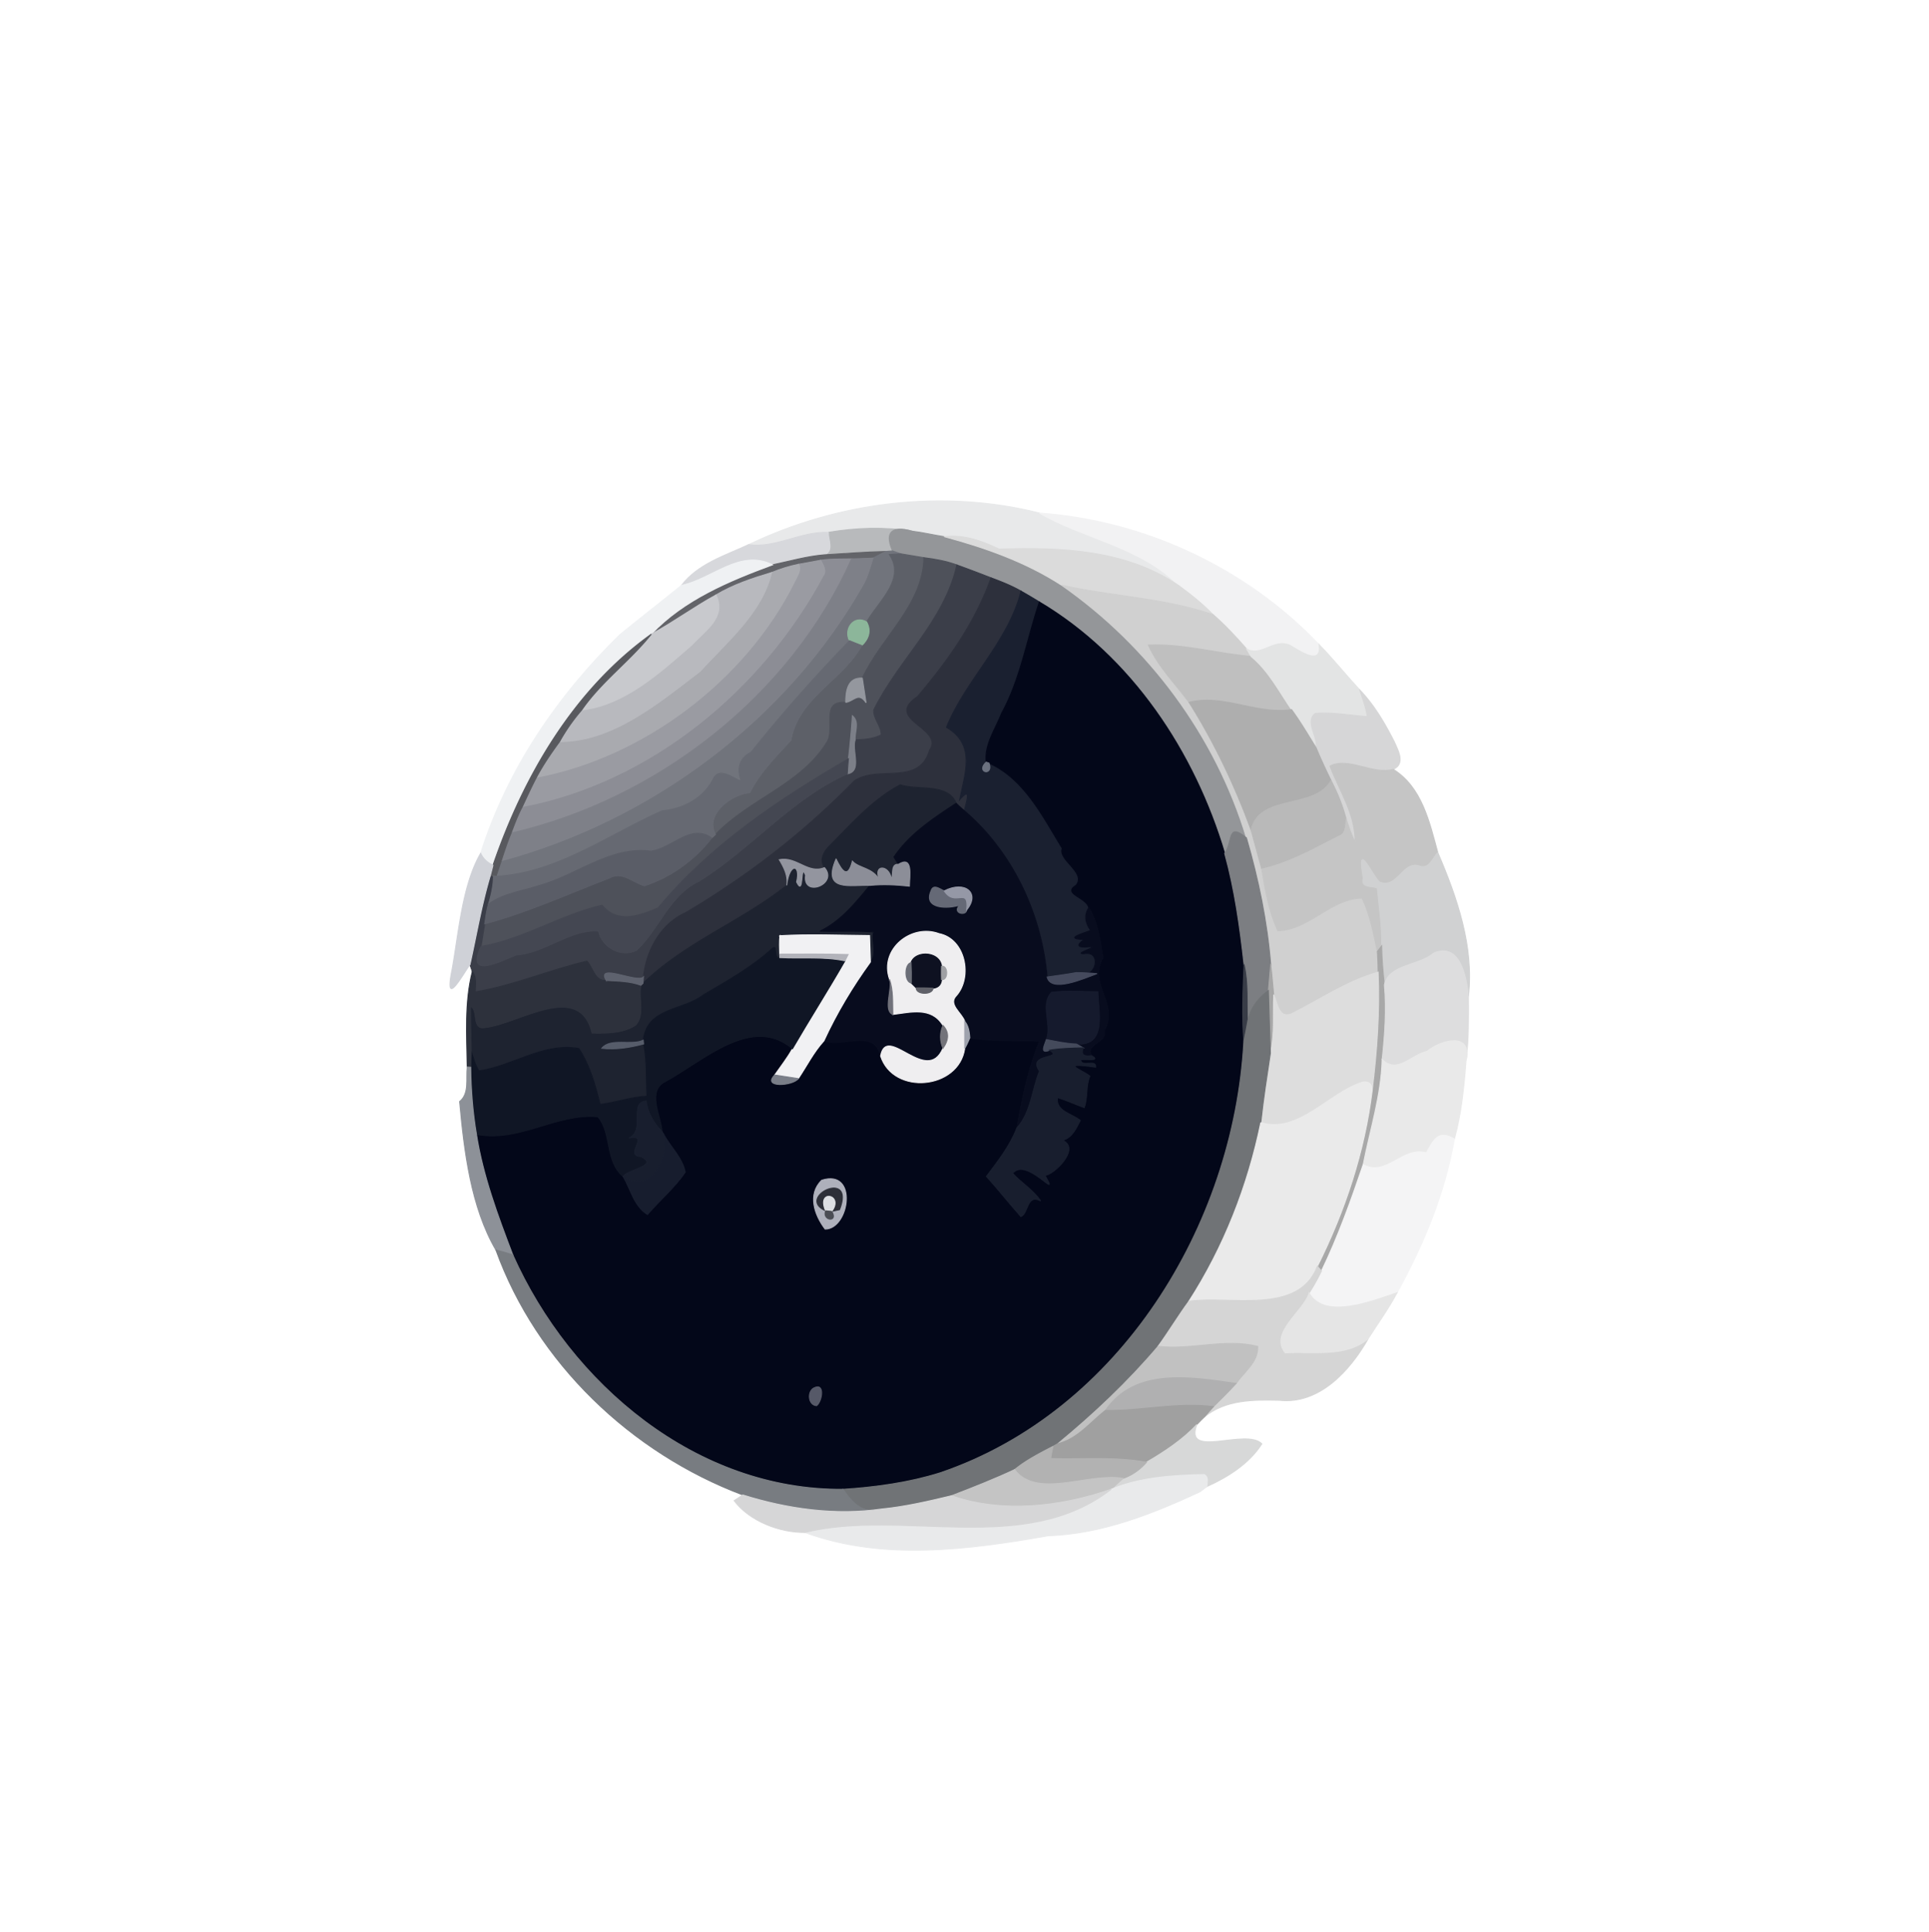 <svg xmlns="http://www.w3.org/2000/svg" width="683" height="684" fill="none" viewBox="0 0 683 684"><path fill="#E8E9EA" stroke="#E8E9EA" stroke-width=".333" d="M265.055 192.846c31.706-15.2 68.76-19.813 102.946-11.2 15.987 9.227 36.08 12.08 49.36 25.707-18.706-12.787-41.666-13.613-63.613-12.933-6.093-2.867-12.4-5.254-19.347-4.387-3.826-.587-7.6-1.507-11.44-1.96-9.853-1.56-19.866-1.24-29.666.427-9.774-.427-18.494 5.666-28.24 4.346Z"/><path fill="#F2F2F3" stroke="#F2F2F3" stroke-width=".333" d="M368 181.646c37.253 2.68 73.293 19.52 99.067 46.6 1.026 7.267-5.814 2.907-9.16.96-6.067-4.36-10.867 3.707-16.52.56-3.72-4.253-7.56-8.386-11.814-12.106-3.746-3.814-7.88-7.187-12.213-10.307-13.28-13.627-33.373-16.48-49.36-25.707Z"/><path fill="#B8BABC" stroke="#B8BABC" stroke-width=".333" d="M293.291 188.5c9.8-1.667 19.813-1.987 29.666-.427-8.24-2.306-9.453 1.32-6.946 6.987-.6.053-1.774.147-2.36.2-7.28.147-14.507.76-21.76 1.187 3.453-1.414 1.36-5.2 1.4-7.947Z"/><path fill="#D7D8DC" stroke="#D7D8DC" stroke-width=".333" d="M265.055 192.847c9.746 1.32 18.466-4.774 28.24-4.347-.04 2.747 2.053 6.533-1.4 7.947-6.24.506-12.267 2.266-18.36 3.546-11.587-5.8-21.32 5.04-32.254 7.28 5.827-7.626 15.387-10.546 23.774-14.426Z"/><path fill="#949699" stroke="#949699" stroke-width=".333" d="M316.014 195.06c-2.507-5.667-1.293-9.293 6.947-6.987 3.84.454 7.613 1.374 11.44 1.96 14.44 3.88 28.813 8.974 41.426 17.147 30.92 21.547 54.6 53.413 65.507 89.507-6.933-5.694-4.653 1.186-7.707 5.506-10.68-35.946-33.026-69.68-65.626-89.053-2.174-1.293-4.294-2.627-6.494-3.84-3.373-1.933-7-3.36-10.626-4.707-4-1.586-8.054-3.066-12.094-4.56-3.76-1.386-7.733-2.08-11.68-2.573-2.04-.347-6.106-1.027-8.133-1.36-.747-.267-2.227-.773-2.96-1.04Z"/><path fill="#DBDBDB" stroke="#DBDBDB" stroke-width=".333" d="M334.398 190.033c6.947-.867 13.254 1.52 19.347 4.387 21.947-.68 44.907.146 63.613 12.933 4.334 3.12 8.467 6.493 12.214 10.307-17.454-6.014-35.88-6.467-53.747-10.48-12.613-8.174-26.987-13.267-41.427-17.147Z"/><path fill="#636469" stroke="#636469" stroke-width=".333" d="M291.897 196.446c7.254-.426 14.48-1.04 21.76-1.186-1.52.773-3.04 1.546-4.546 2.36-2.534.133-5.054.173-7.574.266-3.68.08-7.32-.08-10.933.48-1.947.36-5.853 1.067-7.8 1.427-3.293.64-6.493 1.667-9.6 2.933-6.787 2.027-13.613 4.28-19.707 7.947-7.84 4.28-15.04 9.627-22.88 13.867 11.507-12.187 27.44-18.827 42.92-24.547 6.094-1.28 12.12-3.04 18.36-3.547Z"/><path fill="#71747C" stroke="#71747C" stroke-width=".333" d="M313.656 195.26c.587-.054 1.76-.147 2.36-.2.734.266 2.214.773 2.96 1.04a402.62 402.62 0 0 0-4.093.24c5.947 8.666-3.933 16.666-8.027 23.866-4.506-2.653-8.24 2.507-6.08 6.654a554.984 554.984 0 0 0-34.893 39.533c-4.267 2.093-5 5.96-3.453 10.187-2.974-1.08-7.72-5.147-9.84-.88-3.414 6.866-10.56 10.693-18.054 11.36-19.093 8.44-37.4 22.106-58.88 23.213.56-1.853 1.24-3.653 1.827-5.493 53.147-14.267 101.307-50.014 128.427-98.267 1.48-2.8 2.24-5.893 3.2-8.893 1.506-.814 3.026-1.587 4.546-2.36Z"/><path fill="#5D6068" stroke="#5D6068" stroke-width=".333" d="M314.88 196.34a402.62 402.62 0 0 1 4.093-.24c2.027.333 6.094 1.013 8.134 1.36-.28 16.746-15.107 28.173-21.787 42.653-5.213-.347-5.88 4.56-5.893 8.6-9.107-.747-3.627 9.2-6.6 14-9.294 15.16-27.534 20.16-39.494 32.76-3.906-7.187 5.734-14.28 12.134-14.773 3.546-7.174 9.306-12.774 14.613-18.627 2.52-14.893 18.12-21.08 25.053-33.493 2.48-2.307 3.454-5.307 1.72-8.374 4.094-7.2 13.974-15.2 8.027-23.866Z"/><path fill="#EFF1F3" stroke="#EFF1F3" stroke-width=".333" d="M241.281 207.273c10.933-2.24 20.666-13.08 32.253-7.28-15.48 5.72-31.413 12.36-42.92 24.547-27.426 19.68-45.24 50.24-56.04 81.787-1.96-.827-3.493-2.254-4.386-4.187 9.36-29.627 27.213-55.867 49.293-77.427 7.213-5.88 14.56-11.586 21.8-17.44Z"/><path fill="#8C8D95" stroke="#8C8D95" stroke-width=".333" d="M290.603 198.367c3.614-.56 7.254-.4 10.934-.48-21.667 48.586-68.907 85.253-120.56 97.093 1.186-3.187 2.386-6.387 3.986-9.387 45.334-8.586 84.827-41.333 106.454-81.653 1.44-1.84.04-3.867-.814-5.573Z"/><path fill="#7E8088" stroke="#7E8088" stroke-width=".333" d="M301.53 197.887c2.52-.094 5.04-.134 7.573-.267-.96 3-1.72 6.093-3.2 8.893-27.12 48.254-75.28 84-128.426 98.267 1.08-3.293 2.146-6.6 3.493-9.8 51.653-11.84 98.893-48.507 120.56-97.093Z"/><path fill="#4E515A" stroke="#4E515A" stroke-width=".333" d="M327.104 197.46c3.946.493 7.92 1.187 11.68 2.573-4.4 19.854-20.667 33.587-29.414 51.307-.293 3.213 2.734 5.653 2.614 8.893-2.854 1.414-6.054 1.614-9.187 1.76-.213-2.88 1.68-6.4-1.013-8.573-.334 5.093-.8 10.173-1.387 15.24-24.707 14.333-48.947 30.6-67.4 52.8-7 2.947-14.36 5.573-19.853-.96-14.6 3.333-27.88 12.093-42.8 14.6.32-2 .96-5.987 1.28-7.973 15.2-4.067 29.573-10.6 44.213-16.24 4.4-2.48 8.227 1.573 12.307 2.773 9.266-2.987 17.626-8.96 23.866-16.933.334-.32.987-.947 1.32-1.254 11.96-12.6 30.2-17.6 39.494-32.76 2.973-4.8-2.507-14.746 6.6-14 2.986-.413 4.493-3.92 7.226.134l-1.333-8.734c6.68-14.48 21.507-25.906 21.787-42.653Z"/><path fill="#9A9BA2" stroke="#9A9BA2" stroke-width=".333" d="M282.801 199.793c1.947-.36 5.853-1.067 7.8-1.427.853 1.707 2.253 3.734.813 5.574-21.626 40.32-61.12 73.066-106.453 81.653 1.64-3.48 3.213-7 5.013-10.387 37.587-7.053 73.987-34.173 91.4-69.346.867-1.894 2.467-3.92 1.427-6.067Z"/><path fill="#A9AAAF" stroke="#A9AAAF" stroke-width=".333" d="M273.203 202.726c3.107-1.266 6.307-2.293 9.6-2.933 1.04 2.147-.56 4.173-1.426 6.067-17.414 35.173-53.814 62.293-91.4 69.346 2.346-4.426 5.213-8.573 8.16-12.613 19.08 0 35.386-13.973 49.733-24.867 9.467-10.4 22.08-20.853 25.333-35Z"/><path fill="#3B3E49" stroke="#3B3E49" stroke-width=".333" d="M309.372 251.34c8.746-17.72 25.013-31.453 29.413-51.307 4.04 1.494 8.093 2.974 12.093 4.56-5.573 15.707-15.32 29.52-26.08 42.094-12.133 8.173 9.747 11.146 4.32 18.92-3.773 12.813-17.813 5.2-26.56 10.813-17.866 18.28-37.866 33.787-59.88 46.773-8.773 3.92-13.92 13.454-14.853 22.72-2.067 2.374-17-5.2-13.187 1.254-4.106.32-4.586-4.56-6.826-6.854-13.294 3.107-26.014 8.614-39.534 10.88 0-2.466.654-5.12-1.053-7.2-.2-.6-.613-1.8-.827-2.386 2.36-10.547 4.12-21.24 7.227-31.6l1.093.16c-.04 3.4-.76 6.72-1.76 9.96-.733 2.266-.973 4.64-1.333 7-.32 1.986-.96 5.973-1.28 7.973-5.813 12.107 7.507 4.92 12.467 3.027 10-.587 19.52-9.347 29.093-8.4 1.173 5.52 7.8 9.546 13.413 6.8 8.147-7.494 11.6-19.547 22.187-24.52 18.4-11.374 32.533-29.067 52.493-38 5.387-.84 1.52-8.24 2.8-12.014 3.134-.146 6.334-.346 9.187-1.76.12-3.24-2.907-5.68-2.613-8.893Z"/><path fill="#B8B9BE" stroke="#B8B9BE" stroke-width=".333" d="M253.493 210.673c6.093-3.666 12.92-5.92 19.706-7.946-3.253 14.146-15.866 24.6-25.333 35-14.347 10.893-30.653 24.866-49.733 24.866 2.213-4 4.853-7.746 7.84-11.2 15.346-1.76 27.853-13.386 39.106-23.146 4.414-4.907 12.307-9.627 8.414-17.574Z"/><path fill="#2D303C" stroke="#2D303C" stroke-width=".333" d="M350.877 204.594c3.627 1.346 7.254 2.773 10.627 4.706-4.533 18.12-19.587 31.32-26.4 48.227 10.52 6.173 6.533 16.333 4.653 25.68 4.28-4.96 2.52.293 1.654 3.84a48.616 48.616 0 0 1-2.854-2.613c-2.88-7.28-13.693-4.48-19.786-6.56-9.8 5.146-17.347 13.853-25.094 21.653-2.093 2.053-3.613 4.947-1.746 7.68-5.894 2.427-9.92-4.093-16-2.787 1.64 2.774 3.2 5.707 2.613 9.067-16.133 12.8-36.067 20.253-50.88 34.693l.16-2.266c.933-9.267 6.08-18.8 14.853-22.72 22.014-12.987 42.014-28.494 59.88-46.774 8.747-5.613 22.787 2 26.56-10.813 5.427-7.773-16.453-10.747-4.32-18.92 10.76-12.573 20.507-26.387 26.08-42.093Z"/><path fill="#D0D0D0" stroke="#D0D0D0" stroke-width=".333" d="M375.828 207.18c17.867 4.013 36.293 4.466 53.747 10.48 4.253 3.72 8.093 7.853 11.813 12.106.387.667 1.187 2 1.573 2.654-12.146-1.04-24.04-4.574-36.36-4.014 3.427 7.64 9.48 13.667 14.414 20.294 8.946 14.24 16.2 29.453 21.96 45.226 1.186 4.52 2.506 8.987 3.693 13.494 1.253 7.533 2.547 15.2 5.787 22.186 11.28-.386 18.813-11.533 29.786-11.613 2.894 5.947 4.027 12.533 5.44 18.933.147 2.427.267 4.854.28 7.294-11.093 3.106-20.64 9.72-30.813 14.84-4.533 1.546-4.76-3.987-6.173-6.867-.387-3.613-.587-7.16-1.067-10.733-1.213-15.174-4.333-30.16-8.573-44.774-10.907-36.093-34.587-67.96-65.507-89.506Z"/><path fill="#1A2030" stroke="#1A2030" stroke-width=".333" d="M335.109 257.526c6.814-16.906 21.867-30.106 26.4-48.226 2.2 1.213 4.32 2.546 6.494 3.84-4.427 13.106-6.614 27.053-13.32 39.36-2.187 5.573-6.187 11.133-5.507 17.346-3.92 3.734 2.747 5.174 1.027.36 12.546 5.68 19.053 19 25.92 30.214-1.654 4.106 8.626 8.52 4.893 13.04-5.08 3.133 3.8 4.28 4.48 7.946-1.8 2.76-1.147 5.574.693 8.054-3.413 1.226-9.493 3.013-2.24 3.186-3.24 2.254-2.213 2.934 1.52 2.614 4.614-.254-5.946 2.506-1.586 2.44 6.653-1.334 4.226 10.213-2.76 6.666-3.44.64-6.947 1.054-10.374 1.574-1.92-22.36-12.186-44.24-29.333-58.894.867-3.546 2.627-8.8-1.653-3.84 1.88-9.346 5.866-19.506-4.654-25.68Z"/><path fill="#C8C9CD" stroke="#C8C9CD" stroke-width=".333" d="M230.617 224.54c7.84-4.24 15.04-9.586 22.88-13.866 3.893 7.946-4 12.666-8.414 17.573-11.253 9.76-23.76 21.387-39.106 23.147 6.946-10.067 17.066-17.32 24.64-26.854Z"/><path fill="#030719" stroke="#030719" stroke-width=".333" d="M354.676 252.5c6.707-12.307 8.894-26.254 13.32-39.36 32.6 19.373 54.947 53.106 65.627 89.053 3.547 12.853 5.373 26.027 6.84 39.253-.387 9.134-.787 18.307-.067 27.44-3.573 65.16-44 131-107.466 152.6-11.134 3.494-22.814 5.08-34.427 5.854-51.947.413-96.533-37.254-116.947-83.027-5.293-13.893-10.533-27.907-12.853-42.667 15.013 3 28.293-7.56 42.973-6.24 5 5.814 2.467 15.76 8.92 21.134 2.707 4.56 3.854 10.546 8.654 13.506 4.333-5.066 9.666-9.546 13.36-14.986-.92-5-5.16-8.92-7.6-13.36l-.547-.92c-.427-5.72-5.667-14.627 1.28-17.92 13.56-7.427 30.52-23.654 44.84-11.52-1.813 3.28-4.147 6.226-6.28 9.293-4.627 4.64 6.36 3.92 8.36 1.28 2.987-4.467 5.413-9.347 9.053-13.347 7.08 2.4 17.907-4.546 20.08 5.36 4.547 14.014 27.654 11.827 29.774-2.626.68-1.24 1.28-2.52 1.813-3.827 8.16 1.373 16.453.8 24.68 1.147-4.053 9.773-6.227 20.426-8.027 30.746-2.466 6.4-6.68 11.747-10.773 17.174 4.187 4.64 8.053 9.586 12.2 14.24 2.773-1.174 2-8.134 6.973-5.574-2.613-3.893-6.786-6.333-9.906-9.746 5.053-6.147 17.36 10.72 11.4.653 2.346.533 13.16-9.32 6.266-12.347 3.387-.866 4.854-4.2 6.294-7.026-2.974-2.48-8.774-3.2-8.067-8.12 3.227.986 6.293 2.426 9.467 3.573 1.306-3.613.506-7.613 1.986-11.147-2.613-2.24-11.573-5.08 2.054-3.173.333-3.027-5.134.213-5.307-2.613 1.493-.454 7.52.746 3.893-1.467-2.56-4.187 5.654-4.413 4.52-9.053 5.254-9.48-5.986-16.334-.506-25.574-.947-6.026-1.747-12.48-5.04-17.76-.68-3.666-9.56-4.813-4.48-7.946 3.733-4.52-6.547-8.934-4.894-13.04-6.866-11.214-13.373-24.534-25.92-30.214l-1.026-.36c-.68-6.213 3.32-11.773 5.506-17.346Z"/><path fill="#8CB69A" stroke="#8CB69A" stroke-width=".333" d="M300.77 226.86c-2.16-4.147 1.574-9.307 6.08-6.654 1.734 3.067.76 6.067-1.72 8.374-1.466-.56-2.92-1.134-4.36-1.72Z"/><path fill="#58595E" stroke="#58595E" stroke-width=".333" d="M174.572 306.327c10.8-31.547 28.613-62.107 56.04-81.787-7.574 9.533-17.694 16.787-24.64 26.853a65.953 65.953 0 0 0-7.84 11.2c-2.947 4.04-5.814 8.187-8.16 12.614-1.8 3.386-3.374 6.906-5.014 10.386-1.6 3-2.8 6.2-3.986 9.387-1.347 3.2-2.414 6.507-3.494 9.8-.586 1.84-1.266 3.64-1.826 5.493l-.934-.106-1.093-.16c.32-1.227.64-2.454.947-3.68Z"/><path fill="#666972" stroke="#666972" stroke-width=".333" d="M265.881 266.394a555 555 0 0 1 34.893-39.534c1.44.587 2.894 1.16 4.36 1.72-6.933 12.414-22.533 18.6-25.053 33.494-5.307 5.853-11.067 11.453-14.613 18.626-6.4.494-16.04 7.587-12.134 14.774-.333.306-.986.933-1.32 1.253-7.426-5.307-13.826 3.587-21.506 4.653-14.574-1.973-26.427 8.707-39.974 12.267-5.906 1.92-12.453 2.68-17.573 6.48 1-3.24 1.72-6.56 1.76-9.96l.933.107c21.48-1.107 39.787-14.774 58.88-23.214 7.494-.666 14.64-4.493 18.054-11.36 2.12-4.266 6.866-.2 9.84.88-1.547-4.226-.814-8.093 3.453-10.186Z"/><path fill="#BFBFBF" stroke="#BFBFBF" stroke-width=".333" d="M406.602 228.406c12.32-.56 24.213 2.974 36.36 4.014 6.2 5.093 9.88 12.32 14.346 18.84-12.36 1.84-24.133-5.64-36.293-2.56-4.933-6.627-10.987-12.654-14.413-20.294Z"/><path fill="#E3E4E4" stroke="#E3E4E4" stroke-width=".333" d="M441.383 229.767c5.653 3.147 10.453-4.92 16.52-.56 3.346 1.947 10.186 6.307 9.16-.96 5.013 5.133 9.493 10.733 14.36 16.013.986 3.12 2.186 6.2 2.68 9.454-6.16-.374-12.307-1.667-18.48-1.08-3.587 3.04 1.013 8.053.36 12.12-2.814-4.547-5.52-9.174-8.68-13.494-4.467-6.52-8.147-13.746-14.347-18.84-.387-.653-1.187-1.986-1.573-2.653Z"/><path fill="#94979E" stroke="#94979E" stroke-width=".333" d="M299.43 248.713c.013-4.04.68-8.947 5.893-8.6l1.333 8.733c-2.733-4.053-4.24-.546-7.226-.133Z"/><path fill="#D6D6D7" stroke="#D6D6D7" stroke-width=".333" d="M481.425 244.26c5.173 5.373 8.947 11.853 12.307 18.48 1.373 3.133 3.933 7.693-.414 9.666-7.36 2.014-15.866-4.533-22.413-1.16 3.32 8.854 9.133 17.214 8.88 27.054-1.28-2.84-2.333-5.774-3.28-8.747-1.213-4.6-3.027-9-5.227-13.213a210.567 210.567 0 0 1-5.293-11.587c.653-4.067-3.947-9.08-.36-12.12 6.173-.587 12.32.707 18.48 1.08-.493-3.253-1.693-6.333-2.68-9.453Z"/><path fill="#AEAEAE" stroke="#AEAEAE" stroke-width=".333" d="M421.016 248.7c12.16-3.08 23.933 4.4 36.293 2.56 3.16 4.32 5.867 8.946 8.68 13.493a210.567 210.567 0 0 0 5.293 11.587c-5.653 10.506-25.4 4.506-28.306 17.586-5.76-15.773-13.014-30.986-21.96-45.226Z"/><path fill="#7C7F88" stroke="#7C7F88" stroke-width=".333" d="M301.787 253.42c2.693 2.173.8 5.693 1.013 8.573-1.28 3.774 2.587 11.174-2.8 12.014.107-1.787.24-3.574.4-5.347a306.991 306.991 0 0 0 1.387-15.24Z"/><path fill="#444752" stroke="#444752" stroke-width=".333" d="M233.001 321.46c18.453-22.2 42.693-38.467 67.4-52.8-.16 1.773-.293 3.56-.4 5.347-19.96 8.933-34.093 26.627-52.493 38-10.587 4.973-14.04 17.027-22.187 24.52-5.613 2.747-12.24-1.28-13.413-6.8-9.574-.947-19.094 7.813-29.094 8.4-4.96 1.893-18.28 9.08-12.466-3.027 14.92-2.507 28.2-11.267 42.8-14.6 5.493 6.533 12.853 3.907 19.853.96Z"/><path fill="#6B717F" stroke="#6B717F" stroke-width=".333" d="m349.17 269.847 1.027.36c1.72 4.813-4.947 3.373-1.027-.36Z"/><path fill="#C5C5C5" stroke="#C5C5C5" stroke-width=".333" d="M470.904 271.247c6.547-3.374 15.053 3.173 22.413 1.16 10.187 6.36 12.827 18.706 15.76 29.44-1.76 1.92-3.013 5.88-6.24 4.866-6.16-2.386-7.973 8.32-14.426 5.574-2.854-2.8-8.227-15.48-5.72-1.254-1 3.387 2.906 2.587 4.96 3.374.6 6.826 1.733 13.64 1.546 20.506-.386.507-1.133 1.507-1.52 2.014-1.413-6.4-2.546-12.987-5.44-18.934-10.973.08-18.506 11.227-29.786 11.614-3.24-6.987-4.534-14.654-5.787-22.187 9.707-2.2 18.427-7.147 27.213-11.64 2.68-.84 2.027-4.067 2.627-6.227.947 2.974 2 5.907 3.28 8.747.253-9.84-5.56-18.2-8.88-27.053Z"/><path fill="#B9B9B9" stroke="#B9B9B9" stroke-width=".333" d="M471.283 276.34c2.2 4.213 4.014 8.613 5.227 13.213-.6 2.16.053 5.387-2.627 6.227-8.786 4.493-17.506 9.44-27.213 11.64-1.187-4.507-2.507-8.973-3.693-13.493 2.906-13.08 22.653-7.08 28.306-17.587Z"/><path fill="#1E2330" stroke="#1E2330" stroke-width=".333" d="M293.682 299.526c7.746-7.8 15.293-16.506 25.093-21.653 6.093 2.08 16.907-.72 19.787 6.56-8.134 5.333-16.507 10.813-22.04 19.013.493.88 1.026 1.747 1.586 2.587-2.826-.173-1.68 3.52-2.48 5.267-.653-5.187-6.786-5.467-4.173.373-2.453-4.547-7.213-4.12-9.653-6.747-1.6 6.307-3.574 3.694-5.774-.786-5.16 11.96 5.387 9.053 11.947 9.373-5.147 6.253-10.147 12.52-17.653 16.2 6.32.173 12.693-.213 19.026.293-.906 3.107 1.387 7.747-1.146 10.627-.08-2.333-.227-7.027-.307-9.373-10.587-.08-21.2-.56-31.773.053-.174 2.16-.134 4.347-.054 6.52l.027 1.24c-2.4.64-.627-4.933-2.533-3.32-7.334 6.68-15.947 11.493-24.454 16.467-7.333 5.76-19.906 4.346-21.36 16.093-4.08 2-11.653-.947-14.693 2.88 5.027.56 10.013-.267 14.84-1.547 1.28 6.08.773 12.32 1.2 18.48-5.653.294-11.013 2.24-16.6 2.92-1.707-6.826-3.613-13.893-7.533-19.786-12.574-2.254-23.36 6.186-35.374 7.92-1.36-2.134-1.946-4.614-2.733-6.987a525.222 525.222 0 0 1-.253-15.853c2.986 1.4.226 8.346 5.066 7.52 12.04-1.28 33.467-16.774 37.987 1.946 5.107.094 11 .08 15.44-2.853 3.307-3.693.853-9.533 1.84-14.08l.733-.693c14.814-14.44 34.747-21.894 50.88-34.694.987-8.173 5.04-7.573 3.507-1.186 2.8 5.773 1.16-7.547 3.173-2.374-1.16 8.107 11.774 3.16 6.707-2.72-1.867-2.733-.347-5.626 1.747-7.68Z"/><path fill="#080C1E" stroke="#080C1E" stroke-width=".333" d="M316.52 303.447c5.534-8.2 13.907-13.68 22.04-19.013a48.616 48.616 0 0 0 2.854 2.613c17.146 14.653 27.413 36.533 29.333 58.893 1.36 5.707 12.84.614 17.667-1.186a78.496 78.496 0 0 0-7.294-.387c6.987 3.547 9.414-8 2.76-6.667-4.36.067 6.2-2.693 1.587-2.44-3.733.32-4.76-.36-1.52-2.613-7.253-.173-1.173-1.96 2.24-3.187-1.84-2.48-2.493-5.293-.693-8.053 3.293 5.28 4.093 11.733 5.04 17.76-5.48 9.24 5.76 16.093.506 25.573 1.134 4.64-7.08 4.867-4.52 9.054-2.44.386-4.013-.094-2.973-2.774-.6-.333-1.813-1.013-2.413-1.346 10.946.773 7.72-11.52 7.6-18.52-5.48-.014-11-.547-16.427.213-4.173 4.32.24 11.387-1.827 16.733-.64 1.974-2.493 5.28 1.187 3.76 5.2 3.28-8.24.907-3.613 7.4-2.747 6.654-2.974 14.56-8.014 20.107 1.8-10.32 3.974-20.973 8.027-30.747-8.227-.346-16.52.227-24.68-1.146-.133-2.067-.467-4.214-1.813-5.867-.987-2.973-6.014-5.973-2.92-9.067 5.8-6.613 3.226-20.106-6.174-21.96-9.813-3.64-21.253 5.534-17.52 16.174 1.12 3.253-2.386 11.12 1.16 12.453 6.347-.76 13.68-2.84 17.747 3.867-1.173 2.586-1.133 5.533 0 8.133-5.747 13.267-19.96-9.04-22.067 2.72-2.173-9.907-13-2.96-20.08-5.36 4.534-9.84 10.12-19.173 16.48-27.933 2.534-2.88.24-7.52 1.147-10.627-6.333-.507-12.707-.12-19.027-.293 7.507-3.68 12.507-9.947 17.654-16.2 4.68-.454 9.373-.227 14.026.28.08-3.654 1.387-11.014-3.893-7.76a39.8 39.8 0 0 1-1.587-2.587Z"/><path fill="#5A5D67" stroke="#5A5D67" stroke-width=".333" d="M230.505 301.38c7.68-1.066 14.08-9.96 21.507-4.653-6.24 7.973-14.6 13.947-23.867 16.933-4.08-1.2-7.907-5.253-12.307-2.773-14.64 5.64-29.013 12.173-44.213 16.24.36-2.36.6-4.733 1.333-7 5.12-3.8 11.667-4.56 17.574-6.48 13.546-3.56 25.4-14.24 39.973-12.267Z"/><path fill="#7C7E82" stroke="#7C7E82" stroke-width=".333" d="M433.625 302.194c3.053-4.32.773-11.2 7.707-5.507 4.24 14.613 7.36 29.6 8.573 44.773l-.8 9.254c-3.84 2.746-6.68 6.706-7.413 11.44-.334-6.907.36-13.934-1.227-20.707-1.467-13.227-3.293-26.4-6.84-39.253Z"/><path fill="#CFD1D7" stroke="#CFD1D7" stroke-width=".333" d="M160.092 343.18c2.413-13.587 3.626-29.88 10.093-41.04.893 1.933 2.427 3.36 4.387 4.186a374.88 374.88 0 0 1-.947 3.68c-3.107 10.36-4.867 21.054-7.227 31.6-2.346 3-9.4 16.44-6.306 1.574Z"/><path fill="#D0D1D2" stroke="#D0D1D2" stroke-width=".333" d="M502.842 306.713c3.227 1.014 4.48-2.946 6.24-4.866 6.827 15.973 12.88 33.306 10.84 50.893-.64-6.773-3-19.333-12.333-15.24-5.027 4.44-15.907 3.907-17.414 11.24-.493-4.613-.906-9.2-.973-13.827.187-6.866-.947-13.68-1.547-20.506-2.053-.787-5.96.013-4.96-3.374-2.506-14.226 2.867-1.546 5.72 1.254 6.454 2.746 8.267-7.96 14.427-5.574Z"/><path fill="#93959F" stroke="#93959F" stroke-width=".333" d="M275.93 304.42c6.08-1.307 10.106 5.213 16 2.787 5.066 5.88-7.867 10.826-6.707 2.72-2.013-5.174-.373 8.146-3.173 2.373 1.533-6.387-2.52-6.987-3.507 1.187.587-3.36-.973-6.294-2.613-9.067Z"/><path fill="#8C8E98" stroke="#8C8E98" stroke-width=".333" d="M296.024 304.14c2.2 4.48 4.174 7.093 5.774.786 2.44 2.627 7.2 2.2 9.653 6.747-2.613-5.84 3.52-5.56 4.173-.373.8-1.747-.346-5.44 2.48-5.267 5.28-3.253 3.974 4.107 3.894 7.76-4.654-.507-9.347-.733-14.027-.28-6.56-.32-17.107 2.587-11.947-9.373Z"/><path fill="#656976" stroke="#656976" stroke-width=".333" d="M329.611 315.5c.84-2.667 3.08-.747 4.707-.053 3.746 5.986 8.786-1.814 7.96 6.72-.147 2.386-5.334 1.186-2.507-1.654-4.093 1.374-12.973 1.44-10.16-5.013Z"/><path fill="#9598A6" stroke="#9598A6" stroke-width=".333" d="M334.32 315.447c7.507-3.84 12.827.907 7.96 6.72.827-8.533-4.213-.733-7.96-6.72Z"/><path fill="#EFEEF0" stroke="#EFEEF0" stroke-width=".333" d="M314.957 346.753c-3.733-10.64 7.707-19.813 17.52-16.173 9.4 1.853 11.973 15.347 6.173 21.96-3.093 3.093 1.934 6.093 2.92 9.067v9.693c-2.12 14.453-25.226 16.64-29.773 2.627 2.107-11.76 16.32 10.546 22.067-2.72 2.2-3.094 2.2-5.814 0-8.134-4.067-6.706-11.4-4.626-17.747-3.866-.093-4.214.173-8.427-1.16-12.454Z"/><path fill="#F1F1F3" stroke="#F1F1F3" stroke-width=".333" d="M276.118 331.313c10.573-.613 21.187-.133 31.773-.053.08 2.347.227 7.04.307 9.373-6.36 8.76-11.947 18.094-16.48 27.934-3.64 4-6.067 8.88-9.053 13.346-2.094-.32-6.28-.96-8.36-1.28 2.133-3.066 4.466-6.013 6.28-9.293 6.08-10.44 12.573-20.64 18.586-31.12l1.12-2.24c-8.08-.24-16.146-.173-24.226-.147-.08-2.173-.12-4.36.053-6.52Z"/><path fill="#101625" stroke="#101625" stroke-width=".333" d="M273.557 335.753c1.907-1.613.134 3.96 2.534 3.32 7.666.427 15.493-.44 23.08 1.147-6.014 10.48-12.507 20.68-18.587 31.12-14.32-12.133-31.28 4.093-44.84 11.52-6.947 3.293-1.707 12.2-1.28 17.92-2.92-3.04-5.16-6.667-5.667-10.92-6.306.493-.173 10.2-5.96 13.04 7.574-1.293-2.213 6.293 4.08 6.64 6.6 3.187-4.293 4.387-6.32 7-6.453-5.373-3.92-15.32-8.92-21.133-14.68-1.32-27.96 9.24-42.973 6.24-1.32-7.84-1.933-15.8-2.04-23.747.067-1.907.133-3.813.187-5.707.786 2.374 1.373 4.854 2.733 6.987 12.013-1.733 22.8-10.173 35.373-7.92 3.92 5.893 5.827 12.96 7.534 19.787 5.586-.68 10.946-2.627 16.6-2.92-.427-6.16.08-12.4-1.2-18.48l-.147-1.334c1.453-11.746 14.027-10.333 21.36-16.093 8.507-4.973 17.12-9.787 24.453-16.467Z"/><path fill="#A8A8A8" stroke="#A8A8A8" stroke-width=".333" d="M487.682 336.926c.387-.506 1.133-1.506 1.52-2.013.067 4.627.48 9.213.973 13.827.787 8.813.147 17.64-.8 26.413-.32 12.707-4.293 24.88-6.72 37.253-4.346 12.747-8.88 25.48-14.746 37.614l-1.44-1.654c9.746-19.533 16.773-40.6 19.4-62.32 1.706-13.88 2.693-27.84 2.093-41.826-.013-2.44-.133-4.867-.28-7.294Z"/><path fill="#DDDDDE" stroke="#DDDDDE" stroke-width=".333" d="M507.588 337.5c9.334-4.094 11.694 8.466 12.334 15.24.053 7.573.146 15.173-.84 22.72 2.253-10.107-8.694-7.36-13.854-3.187-5.613 1.253-10.466 8.16-15.853 2.88.947-8.773 1.587-17.6.8-26.413 1.507-7.334 12.387-6.8 17.413-11.24Z"/><path fill="#B2B3BA" stroke="#B2B3BA" stroke-width=".333" d="M276.07 337.834c8.08-.027 16.147-.094 24.227.146l-1.12 2.24c-7.587-1.586-15.413-.72-23.08-1.146l-.027-1.24Z"/><path fill="#0E1121" stroke="#0E1121" stroke-width=".333" d="M322.586 340.834c1.52-4.4 10.173-4.014 10.787 1.306a46.188 46.188 0 0 0 0 4.707c-.16 1.84-1.16 2.867-3.027 3.067a73.4 73.4 0 0 0-5.933-.107c-.44-.427-1.307-1.293-1.747-1.72.067-2.427.04-4.853-.08-7.253Z"/><path fill="#2D313C" stroke="#2D313C" stroke-width=".333" d="M168.281 351.193c13.52-2.266 26.24-7.773 39.533-10.88 2.24 2.294 2.72 7.174 6.827 6.854 4.12.253 8.36.253 12.293 1.706-.986 4.547 1.467 10.387-1.84 14.08-4.44 2.934-10.333 2.947-15.44 2.854-4.52-18.72-25.946-3.227-37.986-1.947-4.84.827-2.08-6.12-5.067-7.52 0 5.267.093 10.56.253 15.853-.053 1.894-.12 3.8-.186 5.707l-1.24-.093c-.174-11.294-.974-22.747 1.8-33.814 1.706 2.08 1.053 4.734 1.053 7.2Z"/><path fill="#6A6D77" stroke="#6A6D77" stroke-width=".333" d="M322.666 348.086c-2.534-.413-2.507-6.733-.08-7.253.12 2.4.146 4.827.08 7.253Z"/><path fill="#9FA0A4" stroke="#9FA0A4" stroke-width=".333" d="M333.372 342.14c2.427-.44 2.427 5.147 0 4.707a46.188 46.188 0 0 1 0-4.707Z"/><path fill="#383C47" stroke="#383C47" stroke-width=".333" d="M440.466 341.446c1.586 6.774.893 13.8 1.226 20.707-.4 2.253-.826 4.493-1.293 6.733-.72-9.133-.32-18.306.067-27.44Z"/><path fill="#A7A7A7" stroke="#A7A7A7" stroke-width=".333" d="M449.909 341.46c.48 3.573.68 7.12 1.067 10.733-.307 6.867.413 13.92-1.16 20.694-.28-7.414-.44-14.787-.707-22.174l.8-9.253Z"/><path fill="#5E626E" stroke="#5E626E" stroke-width=".333" d="M214.644 347.166c-3.814-6.453 11.12 1.12 13.186-1.253l-.16 2.267-.733.693c-3.933-1.453-8.173-1.453-12.293-1.707Z"/><path fill="#454A5D" stroke="#454A5D" stroke-width=".333" d="M370.75 345.94c3.427-.52 6.933-.934 10.373-1.574 2.427.014 4.867.147 7.294.387-4.827 1.8-16.307 6.893-17.667 1.187Z"/><path fill="#DDD" stroke="#DDD" stroke-width=".333" d="M457.147 359.06c10.174-5.12 19.72-11.734 30.814-14.84.6 13.986-.387 27.946-2.094 41.826-.066-2.213-1.16-3.2-3.253-2.933-12.173 3.693-22.653 18.453-36.2 14.373.893-8.24 2.16-16.426 3.4-24.6 1.573-6.773.853-13.826 1.16-20.693 1.413 2.88 1.64 8.413 6.173 6.867Z"/><path fill="#71727B" stroke="#71727B" stroke-width=".333" d="M314.957 346.753c1.334 4.027 1.067 8.24 1.16 12.453-3.546-1.333-.04-9.2-1.16-12.453Z"/><path fill="#5F6068" stroke="#5F6068" stroke-width=".333" d="M324.416 349.806a73.4 73.4 0 0 1 5.933.107c-.04 2.44-6.053 2.413-5.933-.107Z"/><path fill="#151A2D" stroke="#151A2D" stroke-width=".333" d="M372.31 351.367c5.427-.76 10.947-.227 16.427-.214.12 7 3.346 19.294-7.6 18.52-3.614-.12-7.134-.92-10.654-1.573 2.067-5.347-2.346-12.413 1.827-16.733Z"/><path fill="#707376" stroke="#707376" stroke-width=".333" d="M441.694 362.153c.734-4.733 3.574-8.693 7.414-11.44.266 7.387.426 14.76.706 22.173-1.24 8.174-2.506 16.36-3.4 24.6-4.586 22.36-13.08 44.067-25.453 63.267-3.813 5.2-7.133 10.747-10.92 15.973-10.693 12.614-22.733 23.947-35.48 34.454-.427.24-1.293.72-1.72.96-4.707 2.44-9.467 4.866-13.587 8.226-7.32 3.414-14.813 6.374-22.346 9.254-8.134 1.946-16.28 3.853-24.614 4.68-6.866 2.106-10.56-2.28-13.786-6.96 11.613-.774 23.293-2.36 34.426-5.854 63.467-21.6 103.894-87.44 107.467-152.6.467-2.24.893-4.48 1.293-6.733Z"/><path fill="#9EA2AD" stroke="#9EA2AD" stroke-width=".333" d="M341.57 361.606c1.347 1.654 1.68 3.8 1.814 5.867a37.252 37.252 0 0 1-1.814 3.827v-9.694Z"/><path fill="#73737A" stroke="#73737A" stroke-width=".333" d="M333.865 363.073c2.2 2.32 2.2 5.04 0 8.134-1.133-2.6-1.173-5.547 0-8.134Z"/><path fill="#565C6A" stroke="#565C6A" stroke-width=".333" d="M213.055 371.193c3.04-3.826 10.613-.88 14.693-2.88l.147 1.334c-4.827 1.28-9.814 2.106-14.84 1.546Z"/><path fill="#444A5B" stroke="#444A5B" stroke-width=".333" d="M371.668 371.86c-3.68 1.52-1.827-1.787-1.187-3.76 3.52.653 7.04 1.453 10.654 1.573.6.333 1.813 1.013 2.413 1.347-4 .133-7.947.146-11.88.84Z"/><path fill="#E9E9E9" stroke="#E9E9E9" stroke-width=".333" d="M505.23 372.274c5.16-4.174 16.106-6.92 13.853 3.186-.707 9.36-1.627 18.76-4.12 27.84-5.907-3.493-7.4.534-9.933 4.92-8.48-2.44-13.974 8.64-22.374 4.187 2.427-12.373 6.4-24.547 6.72-37.253 5.387 5.28 10.24-1.627 15.854-2.88Z"/><path fill="#181E2E" stroke="#181E2E" stroke-width=".333" d="M371.666 371.859c3.933-.693 7.88-.706 11.88-.839-1.04 2.68.533 3.16 2.973 2.773 3.627 2.213-2.4 1.013-3.893 1.467.173 2.826 5.64-.414 5.306 2.613-13.626-1.907-4.666.933-2.053 3.173-1.48 3.534-.68 7.533-1.987 11.147-3.173-1.147-6.24-2.587-9.466-3.573-.707 4.92 5.093 5.64 8.066 8.12-1.44 2.826-2.906 6.16-6.293 7.026 6.893 3.027-3.92 12.88-6.267 12.347 5.96 10.067-6.346-6.8-11.4-.653 3.12 3.413 7.294 5.853 9.907 9.746-4.973-2.56-4.2 4.4-6.973 5.574-4.147-4.654-8.014-9.6-12.2-14.24 4.093-5.427 8.306-10.774 10.773-17.174 5.04-5.546 5.267-13.453 8.013-20.106-4.626-6.494 8.814-4.121 3.614-7.401Z"/><path fill="#8D9198" stroke="#8D9198" stroke-width=".333" d="m165.428 377.807 1.24.093c.106 7.947.72 15.907 2.04 23.747 2.32 14.76 7.56 28.773 12.853 42.666-1.973-.6-3.947-1.24-5.96-1.666-8.88-15.174-11.267-35.107-12.867-52.6 3.56-2.92 2.174-7.96 2.694-12.24Z"/><path fill="#7A7E88" stroke="#7A7E88" stroke-width=".333" d="M282.667 381.914c-2 2.64-12.987 3.36-8.36-1.28 2.08.32 6.266.96 8.36 1.28Z"/><path fill="#EAEAEA" stroke="#EAEAEA" stroke-width=".333" d="M446.414 397.486c13.547 4.08 24.027-10.68 36.2-14.373 2.094-.267 3.187.72 3.254 2.933-2.627 21.72-9.654 42.787-19.4 62.32-6.667 17.467-30.854 10.28-45.507 12.387 12.373-19.2 20.867-40.907 25.453-63.267Z"/><path fill="#181E2E" stroke="#181E2E" stroke-width=".333" d="M222.842 402.9c5.786-2.84-.347-12.546 5.96-13.04.506 4.254 2.746 7.88 5.666 10.92l.547.92c1.827 8.427-4.707 21.414-14.413 14.84 2.026-2.613 12.92-3.813 6.32-7-6.294-.346 3.493-7.933-4.08-6.64Z"/><path fill="#171D2E" stroke="#171D2E" stroke-width=".333" d="M235.015 401.7c2.44 4.44 6.68 8.36 7.6 13.36-3.693 5.44-9.027 9.92-13.36 14.987-4.8-2.96-5.947-8.947-8.653-13.507 9.706 6.574 16.24-6.413 14.413-14.84Z"/><path fill="#F4F4F5" stroke="#F4F4F5" stroke-width=".333" d="M505.027 408.22c2.533-4.387 4.027-8.414 9.933-4.92-3.346 19.213-10.866 37.44-20.293 54.44-8.72 2.933-25.733 9.76-31.12.093 1.587-2.533 3.08-5.12 4.36-7.813 5.867-12.134 10.4-24.867 14.747-37.614 8.4 4.454 13.893-6.626 22.373-4.186Z"/><path fill="#AEB0BB" stroke="#AEB0BB" stroke-width=".333" d="M290.932 417.913c12.987-4.146 9.88 17.28 1.213 17.294-3.786-5-6.32-12.307-1.213-17.294Z"/><path fill="#2D2F38" stroke="#2D2F38" stroke-width=".333" d="M292.319 428.727c-10.84-4.8 10.76-15.214 4.947-.4-.694.146-2.08.466-2.774.613 4.534-6.027-5.586-8.067-2.173-.213Z"/><path fill="#DDDFE3" stroke="#DDDFE3" stroke-width=".333" d="M292.319 428.727c-3.413-7.853 6.707-5.813 2.174.213l-2.174-.213Z"/><path fill="#4B4D54" stroke="#4B4D54" stroke-width=".333" d="m292.318 428.727 2.173.213c2.493 4.013-3.493 3.373-2.173-.213Z"/><path fill="#787C81" stroke="#787C81" stroke-width=".333" d="M175.602 442.646c2.013.427 3.986 1.067 5.96 1.667 20.413 45.773 65 83.44 116.946 83.027 3.227 4.68 6.92 9.067 13.787 6.96-16.56 2.387-33.427 0-49.28-4.96-39.547-14.907-72.947-46.747-87.413-86.694Z"/><path fill="#D5D5D5" stroke="#D5D5D5" stroke-width=".333" d="M420.959 460.753c14.653-2.107 38.84 5.08 45.507-12.387l1.44 1.654c-1.28 2.693-2.774 5.28-4.36 7.813-1.854 6.373-14.347 14.187-8.454 21.213 9.627-.666 21.227 1.774 29.307-4.973-6.4 11.267-17.293 23.32-31.467 21.747-9.2-.214-18.933-.254-26.466 5.866 1.066-1.213 2.106-2.44 3.186-3.626 2.72-2.694 5.48-5.36 8.027-8.214 2.853-4.066 7.933-7.666 7.64-13.106-11.507-2.947-23.56 1.36-35.28-.014 3.787-5.226 7.107-10.773 10.92-15.973Z"/><path fill="#E5E5E5" stroke="#E5E5E5" stroke-width=".333" d="M455.091 479.047c-5.894-7.027 6.6-14.84 8.453-21.213 5.387 9.666 22.4 2.84 31.12-.094-3.013 5.68-6.813 10.907-10.267 16.334-8.08 6.746-19.68 4.306-29.306 4.973Z"/><path fill="#C1C1C1" stroke="#C1C1C1" stroke-width=".333" d="M410.042 476.726c11.72 1.374 23.774-2.933 35.28.014.294 5.44-4.786 9.04-7.64 13.106-16.2-2.306-35.773-5.68-46.293 9.56-5.413 4.187-9.88 10.147-16.827 11.774 12.747-10.507 24.787-21.84 35.48-34.454Z"/><path fill="#B0B0B1" stroke="#B0B0B1" stroke-width=".333" d="M391.383 499.407c10.52-15.24 30.093-11.867 46.293-9.56-2.547 2.853-5.307 5.52-8.027 8.213-12.84-1.667-25.533 1.56-38.266 1.347Z"/><path fill="#565968" stroke="#565968" stroke-width=".333" d="M288.283 491.393c3.907-1.88 2.827 4.853.867 6.347-3.067-.16-3.454-5.134-.867-6.347Z"/><path fill="#A0A0A0" stroke="#A0A0A0" stroke-width=".333" d="M391.383 499.407c12.734.213 25.427-3.014 38.267-1.347-1.08 1.187-2.12 2.413-3.187 3.627-.906.866-1.8 1.76-2.666 2.68-5.134 5.506-11.427 9.613-17.867 13.4-11.2-2.067-22.613-.974-33.907-1.334.214-1.44.48-2.88.814-4.293.426-.24 1.293-.72 1.72-.96 6.946-1.627 11.413-7.587 16.826-11.773Z"/><path fill="#D7D8D8" stroke="#D7D8D8" stroke-width=".333" d="M405.933 517.766c6.44-3.786 12.733-7.893 17.867-13.4-4.867 12.507 17.306 1.134 22.986 6.88-4.533 7.067-11.973 11.734-19.466 15.12.066-1.546.76-3.4-.974-4.28-11.2.294-22.466.934-32.893 5.24 1.387-1.306 2.773-2.6 4.213-3.853 3.227-1.133 6.027-3.12 8.267-5.707Z"/><path fill="#B2B2B2" stroke="#B2B2B2" stroke-width=".333" d="M359.25 520.366c4.12-3.36 8.88-5.786 13.587-8.226a51.794 51.794 0 0 0-.814 4.293c11.294.36 22.707-.733 33.907 1.333-2.24 2.587-5.04 4.574-8.267 5.707-12.08-2.173-30.52 7.467-38.413-3.107Z"/><path fill="#C4C4C4" stroke="#C4C4C4" stroke-width=".333" d="M336.906 529.62c7.534-2.88 15.027-5.84 22.347-9.254 7.893 10.574 26.333.934 38.413 3.107-1.44 1.253-2.826 2.547-4.213 3.853-17.827 6.2-38.627 8.574-56.547 2.294Z"/><path fill="#E9EAEB" stroke="#E9EAEB" stroke-width=".333" d="M393.45 527.327c10.426-4.307 21.693-4.947 32.893-5.24 1.733.88 1.04 2.733.973 4.28-.6.453-1.786 1.36-2.373 1.813-16.933 7.88-34.813 14.96-53.773 15.6-28.28 4.96-58.627 8.974-86.24-1.173 34.853-8.493 77.746 8.613 108.52-15.28Z"/><path fill="#D6D6D7" stroke="#D6D6D7" stroke-width=".333" d="M336.903 529.62c17.92 6.28 38.72 3.906 56.547-2.294-30.774 23.894-73.667 6.787-108.52 15.28-8.747.093-19.454-3.906-25-11.24.773-.506 2.306-1.52 3.08-2.026 15.853 4.96 32.72 7.346 49.28 4.96 8.333-.827 16.48-2.734 24.613-4.68Z"/></svg>